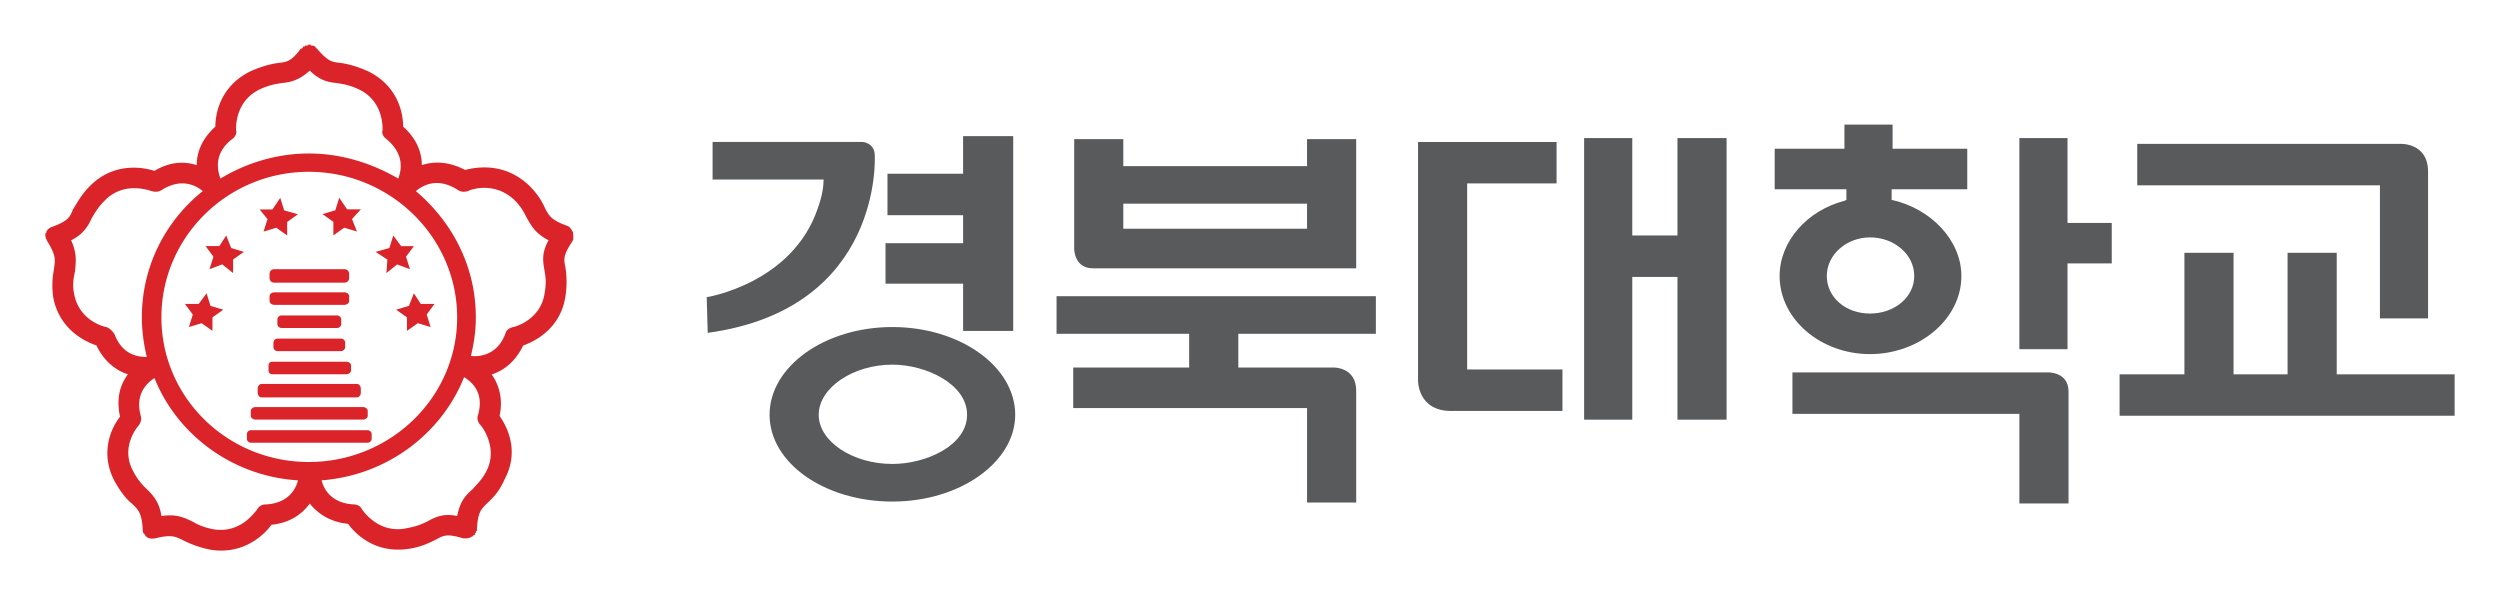 <svg width="168" height="40" fill="none" xmlns="http://www.w3.org/2000/svg"><path d="M14.146 20.554l-.264-.842-.527.712h-.925l.527.713-.263.84.857-.258.726.517v-.907l.727-.517-.858-.258zm1.388-3.889l-.331-.84-.463.711h-.925l.527.712-.264.842.858-.325.726.583v-.907l.726-.517-.858-.259h.004zm2.178-1.102l.858-.259.726.52v-.907l.726-.52-.925-.259-.264-.84-.527.777h-.858l.527.65-.263.84v-.002zm-.132 11.144h6.403c.132 0 .264-.129.264-.324v-.259c0-.195-.132-.324-.264-.324H17.58c-.131 0-.263.129-.263.324v.259c0 .195.131.324.263.324zm7.133 2.203h-7.859c-.132 0-.263.129-.263.258v.325c0 .129.131.258.263.258h7.859c.131 0 .263-.13.263-.258v-.325c0-.13-.132-.258-.263-.258zm11.884-10.691c.067.387.131.778 0 1.49-.264 1.815-2.047 2.269-2.114 2.269-.264.066-.463.195-.527.453-.527 1.425-1.716 1.557-2.31 1.49.199-.84.33-1.685.33-2.59 0-3.434-1.583-6.414-4.028-8.488.462-.387 1.452-.97 2.84-.066.2.13.395.13.662.066.064-.066 1.715-.712 3.103.583.463.454.662.842.858 1.232.331.583.594 1.037 1.452 1.49-.462.842-.395 1.362-.263 2.074l-.003-.003zm-3.894 13.41c-.331.649-.662.907-.926 1.232-.526.454-.857.841-1.056 1.815-.926-.196-1.453.063-2.047.387-.395.193-.726.325-1.452.454-1.848.325-2.84-1.232-2.905-1.295-.067-.195-.33-.325-.526-.325-1.52-.066-2.047-1.036-2.179-1.619 4.357-.325 8.055-3.11 9.574-6.932.527.325 1.385 1.037.926 2.59-.068.195 0 .454.199.65 0 0 1.189 1.423.395 3.043h-.003zm-11.952-.583c-5.48 0-9.905-4.342-9.905-9.717 0-5.376 4.424-9.784 9.905-9.784 5.481 0 9.97 4.405 9.97 9.784 0 5.378-4.489 9.717-9.97 9.717zm-2.904 2.852c-.264 0-.463.129-.595.387-.067 0-.989 1.557-2.84 1.295-.726-.13-1.12-.324-1.452-.517-.658-.324-1.121-.52-2.114-.387-.132-.908-.527-1.361-.99-1.815a4.292 4.292 0 01-.925-1.232c-.857-1.62.331-2.98.396-3.044.131-.195.199-.387.131-.649-.395-1.424.396-2.202.926-2.527 1.52 3.822 5.281 6.608 9.638 6.869-.132.583-.659 1.556-2.178 1.62h.003zM7.678 22.434c-.131-.196-.33-.388-.526-.454-.068 0-1.851-.388-2.179-2.269-.131-.712 0-1.102.068-1.49.067-.65.131-1.232-.264-2.073.794-.388 1.122-.908 1.388-1.49.2-.325.395-.713.926-1.233 1.32-1.295 3.036-.583 3.103-.583.2.066.463.066.659-.066 1.32-.841 2.31-.324 2.772.066-2.509 2.008-4.093 5.054-4.093 8.489 0 .907.132 1.815.331 2.656-.594 0-1.651-.13-2.178-1.556l-.007.003zm7.923-13.09c.2-.128.331-.387.264-.582 0-.066-.132-1.878 1.52-2.722.661-.325 1.12-.388 1.519-.454.662-.066 1.189-.195 1.915-.841.658.649 1.188.778 1.847.84.395.067.858.13 1.52.455 1.651.84 1.52 2.656 1.52 2.722-.068.195.067.454.263.583 1.256 1.037.99 2.14.793 2.656-1.783-1.037-3.83-1.686-6.008-1.686s-4.224.65-5.943 1.686c-.2-.583-.463-1.686.793-2.656h-.003zm22.91 6.416v-.13a1.319 1.319 0 00-.263-.387l-.132-.066c-1.057-.387-1.188-.646-1.452-1.103-.199-.453-.462-.97-1.121-1.62-1.651-1.553-3.499-1.231-4.292-1.036-1.122-.583-2.114-.583-2.905-.324 0-.842-.33-1.75-1.256-2.59 0-.779-.263-2.657-2.31-3.693-.858-.388-1.452-.52-1.915-.583-.527-.066-.793-.066-1.52-.908l-.131-.129c-.068-.129-.2-.129-.331-.129V3h-.2v.063h-.198v.066h-.132v.066l-.068.067h-.067c-.662.907-.99.907-1.52.97-.462.066-1.057.195-1.915.583-2.046 1.037-2.31 2.914-2.31 3.693-.925.841-1.253 1.749-1.253 2.59-.793-.259-1.783-.259-2.84.387-.793-.258-2.705-.583-4.292.97-.662.65-.925 1.233-1.189 1.62-.199.52-.33.779-1.388 1.166a.668.668 0 00-.395.325v.066l-.067.066v.13c0 .128.067.258.132.387.594.973.526 1.232.462 1.748-.067.454-.199 1.037-.067 2.008.395 2.14 2.114 2.98 2.904 3.239.527 1.1 1.32 1.685 2.114 1.944-.527.712-.793 1.62-.527 2.851-.527.65-1.388 2.332-.395 4.276.463.841.858 1.295 1.189 1.557.395.387.662.583.726 1.685 0 .13 0 .196.067.325l.068.066c.132.258.395.325.726.258 1.057-.258 1.32-.129 1.85.13a6.87 6.87 0 001.915.649c2.179.324 3.566-1.037 4.03-1.686 1.252-.13 2.046-.712 2.573-1.424.526.646 1.32 1.232 2.576 1.361.463.646 1.783 2.007 4.029 1.686.925-.13 1.516-.454 1.915-.65.462-.258.726-.387 1.783-.062h.2c.067 0 .198 0 .262-.063h.068l.067-.067h.068v-.066h.067l.068-.063v-.066l.064-.063v-.066l.068-.063v-.13c.067-1.102.263-1.294.661-1.685.331-.325.794-.712 1.19-1.62 1.056-1.944.13-3.626-.332-4.275.264-1.166-.067-2.14-.527-2.786.794-.258 1.584-.841 2.114-1.944.726-.258 2.51-1.103 2.84-3.305a6.273 6.273 0 000-1.944c-.131-.583-.131-.841.463-1.749l.064-.13v-.324l-.013-.006zm-11.82 2.007l.858.325-.263-.842.527-.712h-.858l-.527-.712-.263.842-.925.258.793.517-.067.907.726-.583zm1.389 3.951l.857.259-.263-.841.527-.713h-.925l-.463-.712-.331.842-.858.258.726.517v.907l.726-.517h.004zm-10.895 6.479h7.197c.199 0 .33-.13.33-.259v-.324c0-.13-.131-.259-.33-.259h-7.197c-.2 0-.33.13-.33.259v.324c0 .13.13.259.33.259zm1.189-5.184v.325c0 .13.132.258.263.258h4.293c.131 0 .263-.129.263-.258v-.325c0-.129-.132-.258-.264-.258h-4.292c-.131 0-.263.13-.263.258zm4.029-7.193l.726-.52.857.258-.33-.84.594-.65h-.925l-.527-.778-.264.841-.857.258.726.52v.911zm-3.5 6.22h3.763c.132 0 .264-.13.264-.259v-.324c0-.13-.132-.258-.264-.258h-3.762c-.132 0-.264.129-.264.258v.324c0 .13.132.259.264.259zm-.857 2.527v.324c0 .13.068.259.264.259h4.95c.2 0 .331-.13.331-.259v-.324c0-.13-.131-.259-.33-.259H18.31c-.2 0-.264.13-.264.259zm.068-6.154v.258c0 .196.131.325.33.325h4.688c.2 0 .33-.13.33-.325v-.258c0-.195-.13-.324-.33-.324h-4.688c-.199 0-.33.129-.33.324zm5.349 1.815v-.325c0-.129-.132-.258-.331-.258h-4.688c-.199 0-.33.13-.33.258v.325c0 .13.131.258.33.258h4.688c.2 0 .33-.129.33-.258z" fill="#DA2429"/><path d="M97.537 27.614h7.46V24.83h-6.403V12.326h6.008V9.541h-9.31v16.003s-.065 2.074 2.245 2.074v-.003zm59.491-2.46V16.99h-3.303v8.164h-3.63V16.99h-3.303v8.164h-4.356v2.785h22.515v-2.785h-7.923zm-65.892 1.102v7.515h-3.302v-6.349H72.12V24.7h7.79v-2.27H71v-2.527h21.458v2.527h-9.243v2.27h6.47s1.452 0 1.452 1.556zm-3.303-12.568v1.682H75.486v-1.682h12.347zM73.44 18.03h17.696V9.35h-3.303v1.814H75.486V9.349h-3.3v7.386s0 1.295 1.254 1.295zm39.285-2.206h-3.036V9.279h-3.236V28.2h3.236v-9.59h3.036v9.59h3.302V9.28h-3.302v6.544z" fill="#595A5C"/><path d="M163.166 11.548v9.847h-3.235v-8.942h-16.308V9.667h17.628s1.915-.129 1.915 1.878v.003zm-37.501 4.405c1.651 0 2.972 1.166 2.972 2.59 0 1.425-1.321 2.527-2.972 2.527s-2.904-1.102-2.904-2.527c0-1.424 1.32-2.59 2.904-2.59zm-1.716-2.46c-2.509.649-4.359 2.722-4.359 5.054 0 2.914 2.772 5.249 6.075 5.249 3.303 0 6.14-2.332 6.14-5.25 0-2.397-2.047-4.534-4.688-5.116v-.713h5.083V9.995h-5.018v-1.62h-3.236v1.62h-4.687v2.722h4.819v.713l-.132.066.003-.004zm14.988 1.49V9.28h-3.235v14.188h3.235v-5.766h2.972V14.98h-2.972v.003zm-1.452 10.042h-17.034v2.785h15.251v6.025h3.303V26.32c0-1.424-1.52-1.295-1.52-1.295zm-77.517 6.153c-2.64 0-4.95-1.49-4.95-3.305 0-1.815 2.31-3.369 4.95-3.369 2.246 0 5.019 1.296 5.019 3.369 0 2.073-2.773 3.305-5.019 3.305zm8.254-3.305c0-3.24-3.698-5.896-8.254-5.896-4.556 0-8.253 2.657-8.253 5.896s3.697 5.832 8.253 5.832 8.254-2.656 8.254-5.832zM64.72 9.15v2.527h-5.082v2.786h5.083v1.878h-5.215v2.722h5.215v3.176h3.367V9.15H64.72zm-6.733.388H47.886v2.527h7.46c0 .388-.067 1.037-.395 1.944-1.716 5.054-7.46 5.962-7.46 5.962l.067 2.397c11.82-1.62 11.226-11.92 11.226-11.92 0-.84-.79-.907-.79-.907l-.007-.003z" fill="#595A5C"/></svg>